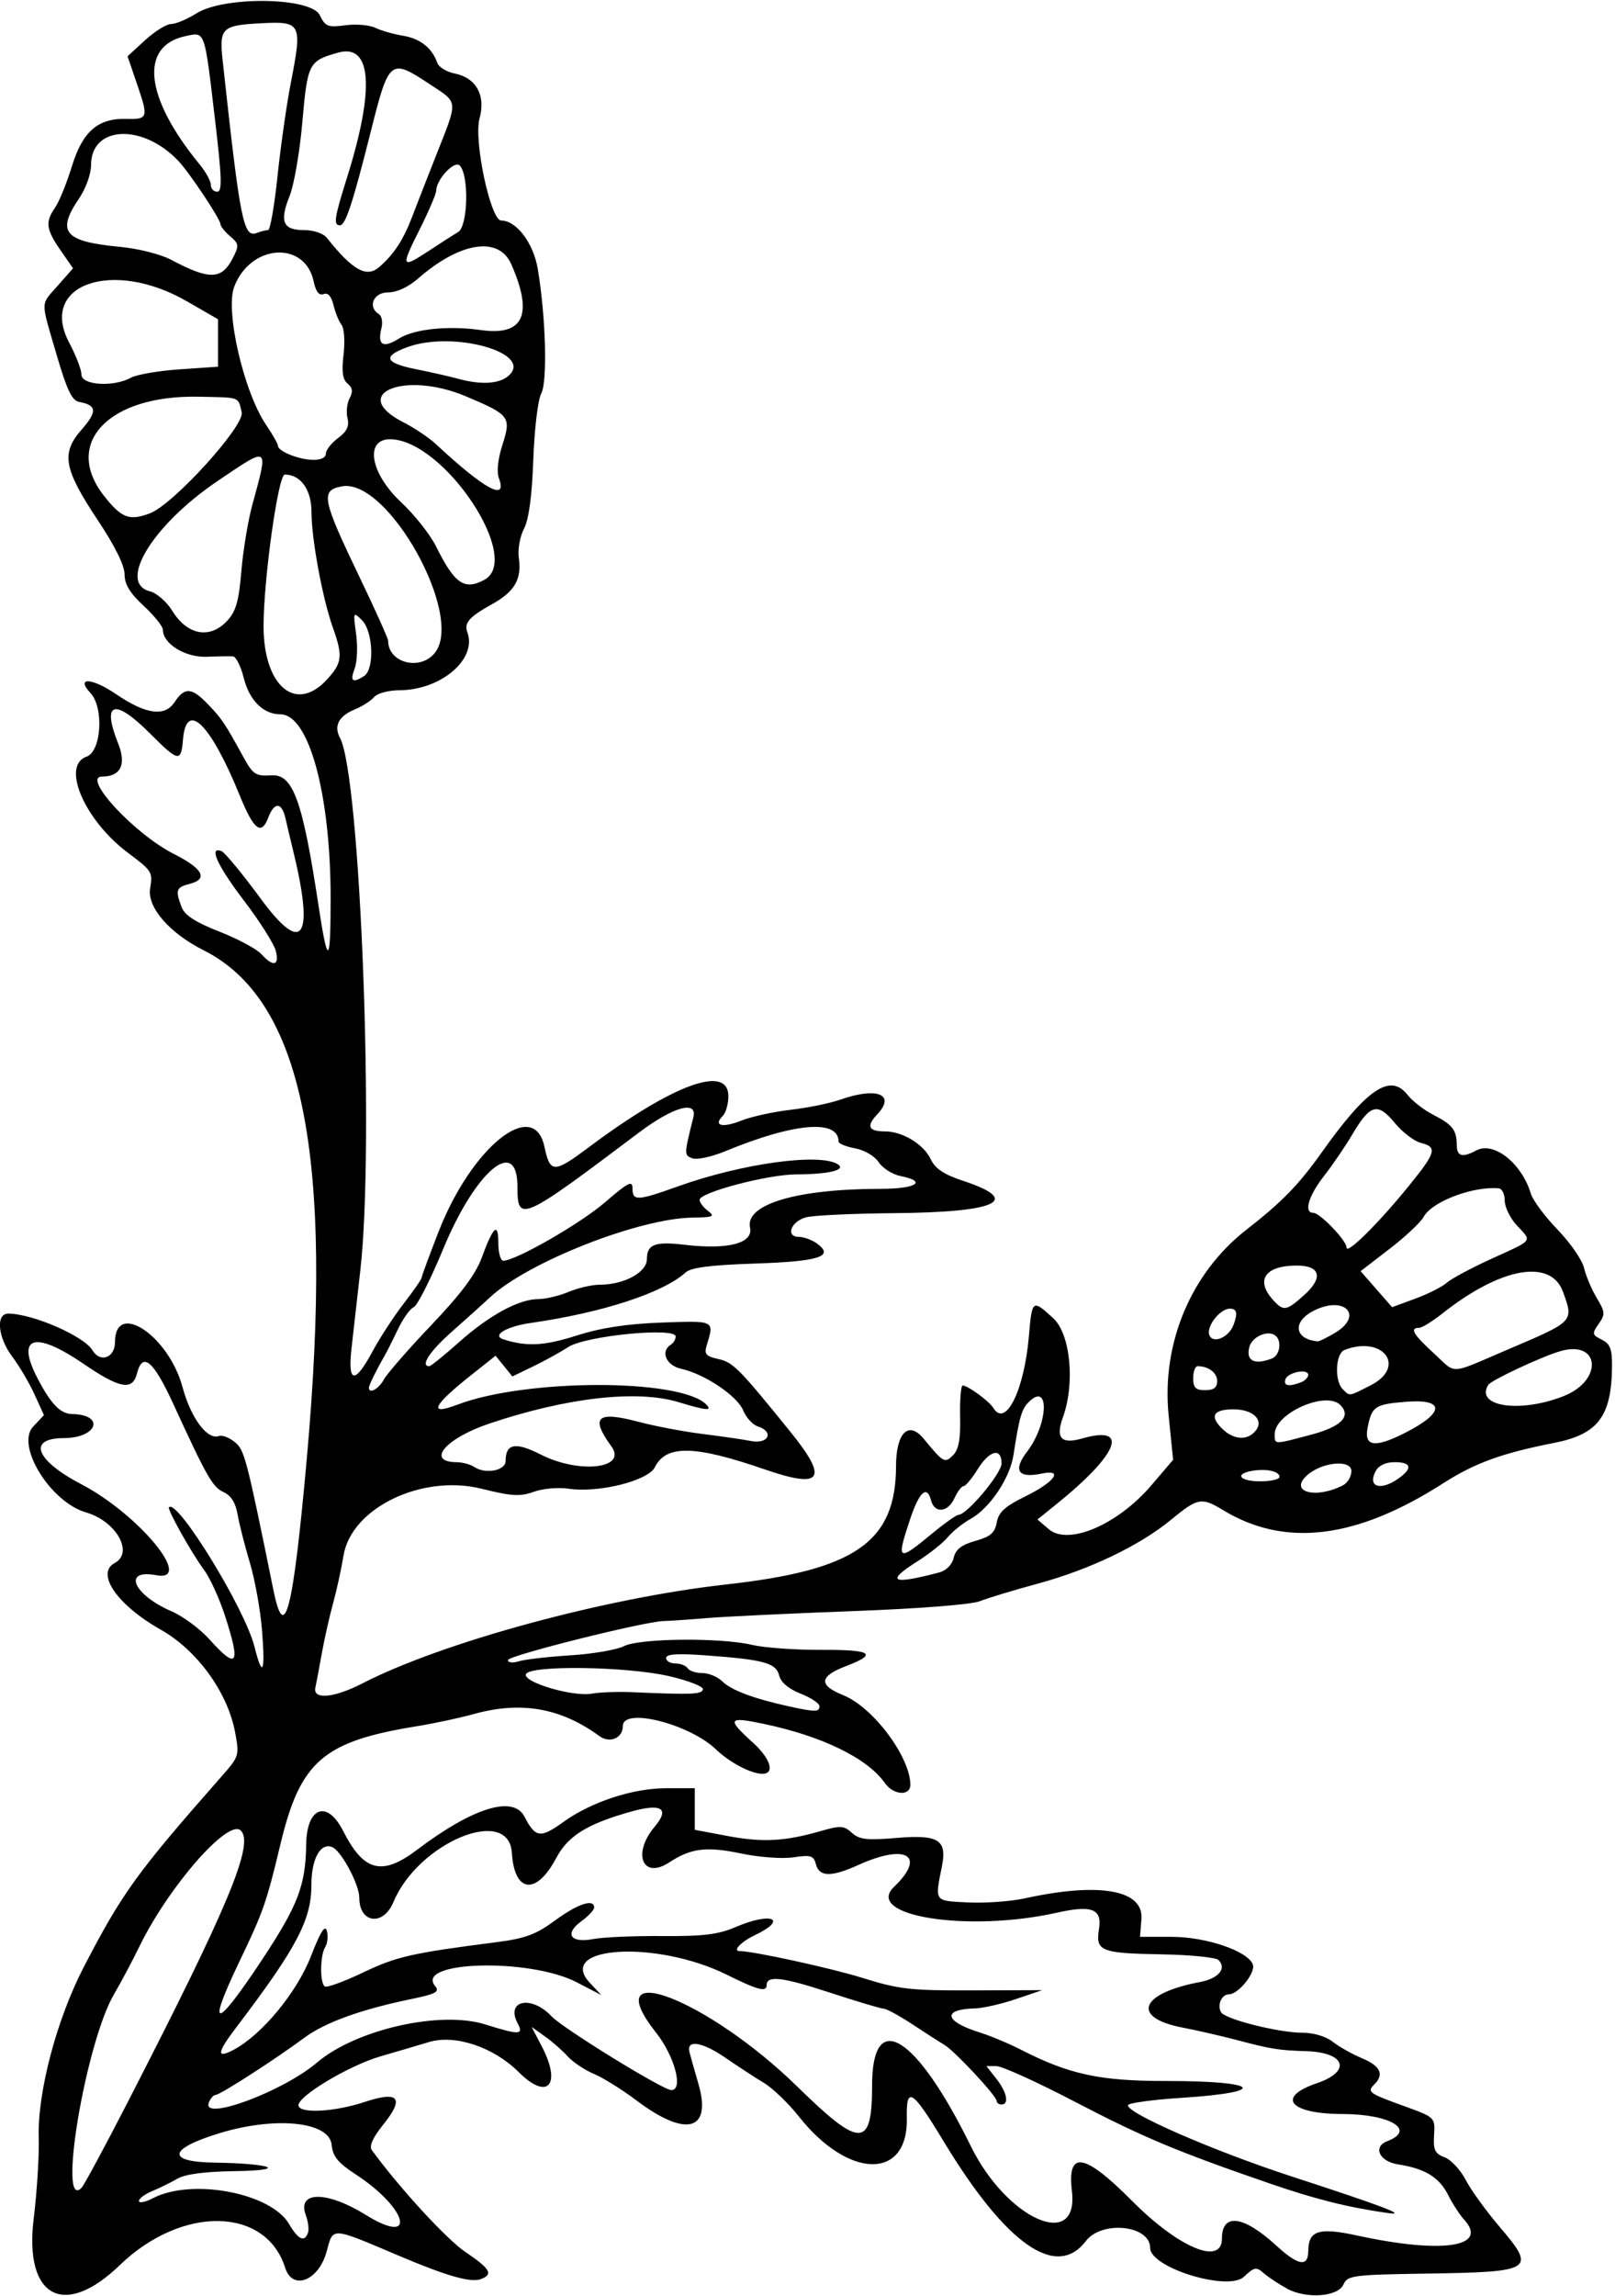 <?xml version="1.0" encoding="UTF-8"?>
<svg version="1.1" viewBox="0 0 337 479" xmlns="http://www.w3.org/2000/svg">
<path d="m268.5 477.36c-1.65-0.886-3.792-2.303-4.761-3.15-1.601-1.4-1.979-1.334-4.168 0.723-3.31 3.11-19.57-1.89-19.57-6.02 0-4.743-10.083-5.803-13.432-1.412-6.154 8.069-16.691 0.653-29.732-20.927-6.49-10.739-7.767-11.531-7.612-4.72 0.295 12.947-12.164 12.755-22.521-0.348-2.175-2.752-5.452-5.903-7.282-7.004-1.83-1.101-5.472-3.478-8.093-5.282-4.801-3.306-8.138-3.824-7.463-1.159 0.201 0.792 1.045 3.781 1.876 6.642 2.847 9.805-2.59 11.252-12.935 3.442-2.968-2.241-6.96-4.728-8.871-5.526-1.911-0.799-4.366-2.438-5.455-3.643s-3.231-3.083-4.761-4.173l-2.781-1.982 2.137 4.1c4.184 8.026 1.182 11.337-4.829 5.327-5.228-5.228-13.289-7.925-18.746-6.273-2.2 0.666-6.7 1.991-10 2.945-6.825 1.972-17.831 8.627-17.203 10.402 0.573 1.62 7.72 1.168 13.877-0.877 7.024-2.333 8.268-0.821 3.85 4.678-2.253 2.804-3.044 4.561-2.432 5.399 5.768 7.899 15.608 18.608 19.513 21.238 5.201 3.503 5.872 4.654 3.288 5.646-2.142 0.82-7.104-0.59-17.4-4.96-14.008-5.94-13.461-5.91-14.809-0.86-1.649 6.165-7.125 8.357-8.675 3.473-4.055-12.77-21.555-13.05-34.516-0.55-11.633 11.23-19.972 6.73-17.965-9.68 0.694-5.673 1.168-13.266 1.054-16.872-0.297-9.424 3.722-24.681 9.375-35.587 8.046-15.524 11.047-19.675 28.786-39.821 3.681-4.181 3.733-4.351 2.798-9.282-1.57-8.29-7.938-17.05-15.469-21.3-9.11-5.14-13.684-11.76-9.627-13.93 4.014-2.15 0.297-8.72-5.952-10.53-7.473-2.15-14.777-13.98-11.072-17.92l2.247-2.392-1.976-4.342c-1.087-2.388-3.151-5.892-4.588-7.787-3.068-4.046-3.546-9.062-0.862-9.045 5.103 0.032 15.787 4.687 17.55 7.647 1.604 2.69 4.701 1.58 4.701-1.69 0-8.805 11.197-1.378 14.084 9.342 1.751 6.503 5.188 11.118 7.617 10.229 0.661-0.242 2.142 0.326 3.291 1.26 2.043 1.662 2.422 3.115 8.082 30.95 2.312 11.371 4.075 4.439 6.931-27.25 5.732-63.61-0.795-95.87-21.506-106.28-7.149-3.596-11.802-8.965-11.166-12.884 0.562-3.466 0.458-3.633-4.68-7.491-9.022-6.775-13.911-18.157-8.596-20.01 3.11-1.084 3.681-10.222 0.829-13.28-3.169-3.398 0.284-3.21 5.434 0.296 6.135 4.177 10.09 4.703 12.116 1.611 2.097-3.201 3.575-3.1 7.003 0.479 2.885 3.011 3.431 3.825 7.316 10.898 2.056 3.744 2.576 4.086 5.91 3.886 4.496-0.27 6.481 5.227 9.8 27.138 1.945 12.85 2.534 12.51 2.534-1.47 0-21.74-4.541-38.39-10.469-38.39-3.555 0-6.473-2.882-7.65-7.557-0.615-2.444-1.628-4.485-2.25-4.536-0.622-0.051-3.088-0.014-5.48 0.082-4.469 0.18-9.151-2.7-9.151-5.62 0-0.707-1.8-2.951-4-4.986-2.891-2.675-4-4.502-4-6.593 0-1.839-2.018-5.924-5.544-11.224-7.177-10.793-7.758-14.018-3.413-18.966 3.294-3.752 3.179-5.1-0.495-5.761-1.521-0.274-2.562-2.442-4.728-9.847-3.398-11.623-3.427-10.235 0.302-14.482l3.121-3.555-2.621-3.783c-3.019-4.357-3.211-5.891-1.109-8.892 0.832-1.188 2.425-5.111 3.538-8.717 2.219-7.184 5.431-9.944 11.375-9.774 4.43 0.126 4.563-0.274 2.291-6.927l-2.094-6.133 3.674-3.366c2.021-1.852 4.468-3.368 5.438-3.37 0.971-0.002 3.34-0.998 5.265-2.214 5.769-3.643 23.926-3.381 25.736 0.371 1.152 2.388 1.687 2.599 5.328 2.111 2.226-0.299 5.035-0.063 6.242 0.524 1.207 0.587 3.82 1.333 5.807 1.659 3.575 0.585 6.053 2.547 7.149 5.66 0.311 0.884 1.934 1.881 3.607 2.216 4.5 0.9 6.535 4.554 5.21 9.353-1.266 4.58 2.29 21.324 4.52 21.324 3.172 0 6.717 4.689 7.625 10.084 1.678 9.981 2.053 23.524 0.72 26.015-0.689 1.288-1.423 7.398-1.653 13.774-0.276 7.628-0.927 12.451-1.948 14.425-0.853 1.649-1.331 4.35-1.076 6.084 0.65 4.426-0.861 7.024-5.623 9.667-4.756 2.639-5.837 3.878-5.109 5.854 2.06 5.593-5.491 12.029-14.165 12.075-2.283 0.012-4.644 0.644-5.283 1.414-0.636 0.766-2.458 1.932-4.051 2.592-3.37 1.396-4.422 3.431-3.076 5.946 4.269 7.977 7.206 84.983 4.236 111.07-0.658 5.775-1.484 13.088-1.837 16.25-0.818 7.334 0.67 7.551 4.389 0.639 1.512-2.811 4.437-7.298 6.5-9.971s3.75-5.107 3.75-5.41c0-0.303 1.6-4.645 3.555-9.648 6.889-17.63 19.843-28.021 22.053-17.69 1.2 5.608 1.94 5.616 9.331 0.092 17.57-13.13 29.06-17.31 29.06-10.58 0 1.608-0.532 3.456-1.183 4.107-2.041 2.041-0.057 2.53 3.892 0.96 2.085-0.829 6.706-1.841 10.269-2.25 3.563-0.409 8.232-1.362 10.376-2.118 7.615-2.687 11.633-1.118 7.742 3.023-2.375 2.528-1.892 3.602 1.621 3.602 3.615 0 8.017 2.669 9.48 5.747 0.967 2.035 2.742 3.227 6.806 4.568 12.408 4.096 7.16 6.552-14.394 6.736-8.608 0.073-16.878 0.462-18.379 0.863-3.199 0.856-4.38 4.086-1.494 4.086 1.035 0 2.756 0.645 3.823 1.433 3.607 2.662 0.344 3.692-13.097 4.135-9.189 0.302-13.238 0.823-14.377 1.848-4.757 4.282-17.35 8.386-32.359 10.546-5.084 0.732-8.195 2.617-5.643 3.42 4.912 1.546 8.446 1.363 15.231-0.79 5.181-1.644 10.494-2.456 17.787-2.718 11.15-0.4 10.976-0.489 9.373 4.778-0.549 1.803-0.155 2.26 2.435 2.829 3.072 0.675 4.299 1.914 15.07 15.226 7.989 9.874 6.59 11.927-5.327 7.814-14.696-5.072-20.632-5.197-22.983-0.483-1.419 2.847-11.791 5.431-18.02 4.489-2.118-0.32-5.38-0.03-7.249 0.646-2.85 1.031-4.604 0.928-10.882-0.635-12.487-3.11-27.218 4.025-28.828 13.963-0.446 2.75-1.429 7.25-2.187 10-0.757 2.75-1.821 7.485-2.364 10.521-0.543 3.037-1.134 6.176-1.313 6.976-0.584 2.606 3.852 2.211 9.85-0.876 16.626-8.56 50.68-17.817 75.824-20.611 27.036-3.005 35.463-8.876 35.49-24.725 0.012-6.928 2.609-9.505 5.746-5.701 4.165 5.051 4.416 5.192 6.157 3.451 1.179-1.179 1.571-3.33 1.472-8.071-0.075-3.555 0.163-6.464 0.527-6.464 1.075 0 5.54 3.268 6.408 4.69 2.552 4.182 6.435-3.648 7.408-14.94 0.666-7.721 0.73-7.769 5.069-3.806 3.607 3.295 4.61 13.578 2.022 20.735-1.56 4.314-0.344 5.625 4.048 4.365 9.97-2.86 7.582 3.245-5.351 13.681l-3.996 3.224 2.353 2.019c4.07 3.493 14.392-0.92 21.421-9.158l4.53-5.309-0.931-9.246c-1.514-15.03 4.634-29.708 16.23-38.754 7.45-5.812 10.87-9.317 15.641-16.03 9.533-13.416 14.376-16.678 17.972-12.106 1.023 1.3 3.418 3.163 5.323 4.139 4.049 2.076 4.927 3.184 4.948 6.246 0.017 2.465 1.125 2.797 4.072 1.22 3.658-1.958 9.496 2.665 11.404 9.03 0.412 1.375 2.923 4.75 5.58 7.5 2.657 2.75 5.142 6.35 5.523 8 0.381 1.65 1.566 4.454 2.634 6.231 1.77 2.946 1.806 3.424 0.405 5.425-1.425 2.035-1.379 2.272 0.644 3.281 1.766 0.881 2.173 1.94 2.142 5.575-0.091 10.424-2.917 14.164-12.059 15.957-10.895 2.136-16.58 4.204-23.175 8.432-18.147 11.632-33.023 13.44-45.94 5.585-4.469-2.718-5.297-2.565-10.825 2.003-6.521 5.389-17.024 10.421-27.891 13.363-4.95 1.34-10.35 2.977-12 3.637-1.767 0.707-12.659 1.559-26.5 2.073-12.925 0.48-26.65 1.135-30.5 1.455-3.85 0.321-7.9 0.599-9 0.618-3.995 0.07-32.5 7.212-32.5 8.142 0 0.533 0.996 0.645 2.25 0.254 1.238-0.386 6.075-0.944 10.75-1.24 4.675-0.296 9.715-1.157 11.2-1.914 3.271-1.668 20.172-1.833 26.8-0.261 2.475 0.587 8.887 1.049 14.25 1.027 10.737-0.044 12.055 0.812 5.25 3.411-5.556 2.122-5.713 3.978-0.513 6.058 6.172 2.47 13.917 12.788 13.991 18.638 0.031 2.446-3.522 2.239-5.307-0.309-3.632-5.185-13.093-9.803-25.35-12.372-7.42-1.556-7.709-1.056-2.241 3.884 3.723 3.363 4.703 6.546 2.016 6.546-2.341 0-6.836-2.354-9.619-5.037-5.59-5.38-19.49-8.9-19.49-4.93 0 2.515-2.722 3.689-4.886 2.107-8.039-5.878-16.324-7.343-26.146-4.624-3.007 0.833-8.393 1.986-11.968 2.563-19.476 3.145-24.284 7.279-28.408 24.423-3.032 12.608-3.559 14.111-8.767 24.996-6.818 14.25-4.775 13.91 4.957-0.825 7.436-11.259 9.018-15.406 9.137-23.952 0.109-7.811 4.377-9.366 7.705-2.807 4.307 8.491 8.105 9.466 15.403 3.956 11.709-8.841 20.111-11.436 22.44-6.931 2.288 4.425 3.305 4.566 8.093 1.127 5.93-4.25 14.51-7.06 21.6-7.06h5.843v8.679l6.805 1.284c7.309 1.379 11.961 1.139 19.4-1.001 4.21-1.211 4.903-1.175 6.58 0.344 1.56 1.412 3.126 1.591 9.316 1.068 8.744-0.739 10.567 0.389 9.481 5.867-1.492 7.528-1.706 7.228 5.417 7.587 3.575 0.18 8.942-0.207 11.926-0.861 15.545-3.407 24.765-1.76 24.281 4.338l-0.3 3.7h6.608c7.177 0 15.861 2.947 16.935 5.748 0.652 1.699-3.007 6.252-5.024 6.252-1.504 0-2.48 2.305-1.588 3.749 0.899 1.454 12.027 4.251 16.915 4.251 2.379 0 4.934 0.757 6.372 1.889 1.321 1.039 4.082 2.591 6.135 3.449 3.823 1.597 4.644 3.351 2.55 5.445-1.573 1.573-1.202 1.842 6.272 4.548 6.399 2.317 6.411 2.329 6.188 6.03-0.188 3.111 0.167 3.857 2.209 4.633 1.338 0.509 3.317 2.631 4.397 4.715 1.08 2.085 4.248 6.471 7.041 9.747 7.725 9.063 7.13 9.445-15.219 9.79-15.351 0.237-16.499 0.386-17.322 2.253-1.149 2.608-7.737 3.085-11.881 0.86zm4.5-7.738c0-4.348 2.158-5.039 10.245-3.283 17.707 3.846 27.449 2.4 22.284-3.308-0.943-1.042-2.46-3.378-3.371-5.192-1.844-3.67-4.804-5.475-10.408-6.347-3.94-0.613-5.354-3.663-2.25-4.854 6.067-2.328 0.611-5.634-9.332-5.654-11.05-0.022-13.976-3.502-5.395-6.418 7.31-2.484 6.003-6.436-2.214-6.694-5.751-0.181-7.277-0.424-14.287-2.273-3.426-0.904-8.556-2.084-11.401-2.624-10.937-2.074-9.064-7.16 3.506-9.518 3.889-0.73 5.659-2.822 3.886-4.595-0.552-0.552-5.899-1.087-11.883-1.188-12.708-0.216-13.805-0.661-13.053-5.298 0.677-4.17-1.491-5.02-8.689-3.407-18.626 4.174-40.45 0.734-34.078-5.372 6.784-6.5 2.561-9.104-7.419-4.575-5.638 2.558-8.185 2.525-8.875-0.114-0.48-1.836-1.055-2.016-4.693-1.471-2.327 0.349-7.138-5e-3 -10.965-0.808-7.191-1.507-10.431-1.102-14.973 1.874-5.53 3.623-7.764-1.82-3.047-7.425 3.233-3.843 1.486-4.974-4.912-3.179-9.147 2.566-13.153 5.052-15.614 9.691-4.159 7.84-8.731 7.301-9.251-1.091-0.621-10.009-19.584-2.116-24.723 10.29-2.117 5.06-7.11 4.42-7.11-0.9 0-2.81-3.793-9.87-5.69-10.6-2.446-0.94-4.31 2.49-4.31 7.93 0 7.274-3.08 13.11-15.662 29.671-4.058 5.341-4.218 6.621-0.588 4.709 5.878-3.096 13.205-11.948 16.145-19.502 2.025-5.205 2.975-6.709 3.344-5.296 0.284 1.085 0.128 2.586-0.346 3.334-1.097 1.731-1.153 7.582-0.079 8.245 0.447 0.277 4.068-1.052 8.046-2.952 6.906-3.299 10.066-4.014 27.875-6.308 5.9-0.76 8.138-1.595 12.134-4.528 4.723-3.467 8.131-4.59 8.131-2.68 0 0.504-1.194 1.786-2.652 2.849-3.644 2.654-2.298 4.641 2.517 3.715 2-0.385 8.467-0.663 14.372-0.62 8.587 0.064 11.657-0.315 15.333-1.891 7.494-3.212 11.03-1.655 3.93 1.731-2.864 1.366-4.699 3.299-3.131 3.299 2.813 0 19.114 3.559 25.631 5.596 7.609 2.378 10.021 2.651 23 2.605l14.5-0.051-5.5 1.864c-3.025 1.025-6.85 1.898-8.5 1.94-6.963 0.177-6.461 2.703 1 5.036 2.2 0.688 6.025 2.287 8.5 3.553 10.171 5.204 16.502 6.568 30.427 6.557 19.508-0.015 21.637 2.316 3.204 3.507-5.883 0.38-10.921 1.053-11.194 1.495-0.888 1.437 17.675 9.554 34.063 14.894 19.388 6.318 24.518 8.275 20 7.63-8.295-1.185-14.949-2.852-24.5-6.139-19.353-6.661-26.419-9.624-40.725-17.077-7.82-4.08-15.16-7.41-16.32-7.41h-2.097l2.073 2.635c2.21 2.81 2.72 5.37 1.07 5.37-0.55 0-1.005-0.338-1.011-0.75-0.015-1.048-8.741-10.405-10.903-11.691-0.979-0.582-3.986-2.513-6.683-4.29-2.697-1.777-5.378-3.24-5.958-3.25s-5.723-1.549-11.429-3.419c-9.78-3.2-13.02-3.58-13.02-1.49 0 1.507-1.858 1.019-8.306-2.18-14.675-7.281-35.825-6.019-28.57 1.706l2.377 2.53-5.145-2.669c-9.824-5.096-33.884-4.451-29.533 0.791 1.003 1.208 0.194 1.645-5.064 2.733-10.453 2.163-17.884 4.851-22.175 8.022-6.243 4.61-17.635 11.95-18.549 11.95-0.448 0-1.096 0.733-1.44 1.629-1.526 3.976 15.458-2.316 22.555-8.356 8.149-6.935 25.771-10.925 35.168-7.963 7.087 2.234 8.03 2.2 6.723-0.244-2.561-4.786 2.86-5.936 7.034-1.492 2.386 2.54 23.3 15.426 25.036 15.426 2.576 0 0.697-7.07-3.185-11.982-12.69-16.054 10.797-7.039 29.58 11.354 13.105 12.833 15.5 12.775 15.5-0.372 0-16.209 9.188-10.532 20.629 12.747 7.484 15.226 22.554 21.894 21.065 9.32-1.016-8.579 2.571-7.993 12.558 2.051 9.735 9.79 18.747 13.564 18.747 7.851 0-5.412 4.496-4.825 11.36 1.484 4.512 4.147 6.64 4.522 6.64 1.17zm-208.73-3.87c0.242-0.688 0.037-2.338-0.455-3.667-1.879-5.074 4.36-5.107 12.499-0.066 10.801 6.69 8.807-1.332-2.101-8.452-3.724-2.431-4.779-3.733-5.019-6.193-0.472-4.84-11.827-5.965-23.575-2.337-10.522 3.25-10.922 5.931-0.907 6.083 12.175 0.185 15.631 1.619 4.285 1.778-6.284 0.088-10.346 0.625-12 1.587-1.375 0.8-3.737 1.962-5.25 2.583-1.512 0.621-2.75 1.546-2.75 2.057 0 0.51 1.328 0.241 2.95-0.598 8.128-4.203 24.586-1.081 28.356 5.379 1.915 3.28 3.244 3.899 3.967 1.845zm-37.604-27.27c21.06-40.98 26.401-53.81 23.583-56.63-2.587-2.58-15.037 11.64-21.14 24.15-1.476 3.025-3.869 7.525-5.318 10-5.902 10.077-11.847 45.453-6.789 40.395 0.517-0.517 4.866-8.58 9.664-17.917zm144.33-82.56c0-0.594-1.765-1.774-3.922-2.621-2.51-0.986-4.125-2.351-4.487-3.792-0.659-2.625-3.168-3.312-15.341-4.201-5.894-0.43-8.25-0.275-8.25 0.546 0 0.632 0.873 1.149 1.941 1.149 1.067 0 2.219 0.45 2.559 1 0.34 0.55 1.716 1 3.059 1s3.233 0.792 4.202 1.761c1.791 1.791 6.532 3.571 13.739 5.157 5.598 1.233 6.5 1.233 6.5 1e-3zm-39-2.93c12.33 0.54 14.334 0.465 14.68-0.552 0.203-0.595-2.837-1.81-6.909-2.763-8.903-2.082-29.368-2.372-30.027-0.425-0.571 1.687 9.857 4.753 13.757 4.044 1.65-0.3 5.475-0.437 8.5-0.305zm-77.304-12.74c-0.33-4.26-1.477-10.67-2.549-14.25-1.072-3.575-2.226-8.119-2.564-10.097-0.413-2.41-1.37-3.941-2.901-4.638-2.325-1.06-3.448-3.026-10.567-18.515-4.118-8.958-6.375-10.833-7.525-6.25-0.916 3.648-3.596 3.167-11.143-2-10.196-6.98-14.17-5.794-9.675 2.888 2.84 5.484 4.806 7.53 7.287 7.581 6.961 0.142 5.27 4.991-1.75 5.016-7.661 0.028-5.905 4.624 3.682 9.636 12.022 6.285 23.693 20.481 15.587 18.96-7.097-1.331-4.771 4.084 3.239 7.542 2.374 1.025 5.936 3.667 7.914 5.87 5.82 6.483 6.561 5.298 3.177-5.078-1.151-3.528-3.092-7.765-4.314-9.415-2.646-3.573-7.746-12.682-7.333-13.095 1.778-1.778 15.839 21.14 17.836 29.071 1.687 6.699 2.275 5.511 1.598-3.226zm141.27-12.23c1.497-0.394 2.695-1.601 3.04-3.065 0.417-1.768 1.631-2.713 4.53-3.525 3.154-0.884 4.062-1.669 4.46-3.859 0.389-2.137 1.709-3.341 5.934-5.411 6.153-3.014 8.128-5.757 3.434-4.769-4.922 1.036-6.042-0.643-3.049-4.568 4.463-5.851 4.75-14.752 0.333-10.335-1.47 1.47-1.955 3.159-3.16 11.01-0.747 4.866-4.94 11.11-8.963 13.348-1.633 0.909-3.771 2.623-4.751 3.811-0.979 1.187-3.804 3.437-6.278 5-6.78 4.284-5.469 4.977 4.469 2.363zm-1.59-8.02c2.662-2.2 5.19-4 5.617-4 1.77 0 9.006-8.629 9.006-10.74 0-3.376-2.536-2.748-5 1.24-1.19 1.925-2.504 3.5-2.921 3.5-0.417 0-1.27 1.125-1.897 2.5-1.375 3.018-4.165 3.279-4.903 0.459-0.854-3.265-2.473-1.764-4.417 4.096-2.841 8.564-2.53 8.767 4.515 2.945zm85.87-10.17c0.963-0.493 1.75-1.831 1.75-2.973 0-2.479-6.154-1.892-9.246 0.883-3.867 3.47 1.749 5.036 7.497 2.09zm11.527-1.383c3.062-2.144 2.782-3.443-0.742-3.443-1.872 0-3.333 0.689-3.965 1.869-1.759 3.287 0.963 4.197 4.707 1.575zm-24.78-0.38c0-1.167-2.809-1.775-5.75-1.245-3.74 0.68-2.53 2.18 1.75 2.18 2.2 0 4-0.417 4-0.927zm-161.49-3.285c0.025-3.677 2.035-4.052 7.334-1.367 8.068 4.088 18.118 2.938 14.751-1.689-4.448-6.113-3.041-7.432 5.516-5.17 3.513 0.929 9.537 2.077 13.387 2.552 3.85 0.475 8.463 1.144 10.25 1.488 3.668 0.705 4.847-1.96 1.358-3.068-1.041-0.33-2.403-1.834-3.028-3.341-1.256-3.033-8.065-7.591-12.937-8.661-3.13-0.69-4.39-3.64-2.14-5.03 0.55-0.34 1-1.109 1-1.71 0-1.989-18.742-0.156-22.376 2.188-1.718 1.108-5.054 2.945-7.412 4.082l-4.288 2.067-3.499-4.321-4.962 3.931c-8.193 6.49-9.216 8.641-2.984 6.271 14.281-5.43 46.465-5.465 51.873-0.056 1.417 1.417 0.082 1.31-5.761-0.463-8.665-2.628-23.342-0.963-39.509 4.483-9.134 3.077-13.278 7.998-6.773 8.043 1.205 8e-3 2.866 0.463 3.691 1.009 2.327 1.541 6.498 0.75 6.512-1.236zm168.01-5.48c6.384-1.701 8.526-3.864 6.165-6.224-3-3.01-13.68 1.73-13.68 6.06 0 2.239-0.287 2.234 7.519 0.154zm19.767-0.455c8.271-4.219 8.274-7.101 7e-3 -6.429-6.384 0.519-7.018 0.949-7.9 5.356-0.803 4.015 1.509 4.329 7.893 1.073zm-31.29-0.36c1.843-2.221-0.468-4.5-4.563-4.5-4.213 0-5.067 1.369-2.473 3.963 2.407 2.407 5.301 2.627 7.037 0.536zm64.279-7.251c8.354-3.292 7.618-11.872-0.802-9.347-4.023 1.206-14.323 6.04-14.916 7-2.796 4.524 6.624 5.931 15.718 2.347zm-40.239-2.269c7.539-3.846 2.63-10.476-5.458-7.373-1.892 0.726-2.158 6.417-0.382 8.193 1.513 1.513 1.171 1.561 5.84-0.82zm-205.93-1.19c0.649-1.213 5.103-6.324 9.898-11.356 6.166-6.473 9.245-10.582 10.52-14.044 2.43-6.61 3.47-7.53 3.47-3.09 0 2.035 0.461 3.7 1.025 3.7 2.603 0 16.054-7.717 21.225-12.178 4.882-4.211 5.75-4.647 5.75-2.891 0 2.646 0.997 2.599 9.5-0.448 13.291-4.763 29.545-7.009 33.335-4.606 1.861 1.179-1.892 2.092-8.671 2.11-5.922 0.015-20.164 3.764-20.164 5.308 0 0.542 0.787 1.583 1.75 2.314 1.532 1.163 1.126 1.337-3.25 1.396-11.137 0.15-34.299 9.256-42.176 16.581-1.553 1.444-5.186 4.712-8.074 7.262-4.554 4.02-6.594 7.15-4.66 7.15 0.324 0 3.122-2.257 6.218-5.016 6.322-5.63 12.492-8.98 16.542-8.98 1.494 0 4.332-0.675 6.306-1.5s4.899-1.5 6.5-1.5c5.094 0 9.846-2.578 9.846-5.342 0-3.085 1.676-3.721 7.873-2.987 9.082 1.076 14.365-0.311 13.647-3.583-1.067-4.859 9.765-8.075 27.231-8.085 7.461-4e-3 9.857-1.532 4.182-2.667-1.687-0.337-3.734-1.63-4.548-2.873-0.843-1.286-2.967-2.538-4.932-2.907-1.91-0.36-3.46-0.99-3.46-1.41 0-4.724-9.242-3.937-23.654 2.014-2.834 1.171-5.923 1.833-6.864 1.472-1.73-0.664-1.728-0.742 0.212-8.536 0.909-3.655-4.207-2.216-11.399 3.204-24.55 18.5-25.3 18.83-25.3 11.26 0-10.679-8.715-3.392-15.479 12.942-2.661 6.426-5.442 11.915-6.18 12.199-0.738 0.283-2.231 2.379-3.317 4.658-1.086 2.28-2.365 4.82-2.844 5.64-1.635 2.82-3.18 5.97-3.18 6.49 0 1.381 2.067 0.257 3.11-1.692zm173.89 0.32c0-1.74-1.8-3.11-4.08-3.11-0.51 0-0.92 1.12-0.92 2.5 0 2 0.5 2.5 2.5 2.5 1.786 0 2.5-0.54 2.5-1.893zm17.418 0.286c0.87-0.34 1.58-1.05 1.58-1.58 0-1.391-4.266-0.559-4.755 0.927-0.448 1.361 0.697 1.593 3.173 0.643zm43.395-6.947c13.713-5.844 13.609-5.735 11.347-11.966-2.537-6.987-13.003-5.109-25.151 4.513-2.088 1.654-4.295 3.007-4.903 3.007-1.982 0-1.179 1.39 3.02 5.228 4.979 4.551 2.933 4.653 15.687-0.782zm-49.395 1.947c1.761-0.676 2.141-3.929 0.573-4.899-1.652-1.021-4.738 0.431-5.274 2.481-0.76 2.908 1.028 3.828 4.702 2.418zm-8.036-6.947c0.95-2.48 0.75-3.45-0.73-3.45-2.065 0-4.972 3.731-4.291 5.506 0.727 1.893 4.02 0.541 5.019-2.06zm21.12 1.65c6.228-3.65 2.071-7.994-4.432-4.63-4.46 2.306-3.927 5.929 0.932 6.346 0.275 0.024 1.85-0.748 3.5-1.715zm-6.349-7.939c4.036-3.606 3.399-6.156-1.538-6.156-6.606 0-8.703 3.033-4.958 7.171 2.189 2.419 2.752 2.331 6.496-1.015zm29.743-2.56c0.918-0.831 5.143-3.094 9.388-5.028 8.866-4.04 8.451-3.486 5.218-6.973-1.375-1.484-2.5-3.799-2.5-5.146 0-1.347-0.562-2.498-1.25-2.559-5.406-0.479-13.967 2.779-15.671 5.963-0.601 1.122-3.806 4.129-7.123 6.681l-6.031 4.641 6.575 7.509 4.862-1.788c2.674-0.984 5.614-2.468 6.532-3.299zm-7.877-20.238c5.68-7.001 5.974-8.071 2.462-8.953-1.387-0.348-3.827-2.218-5.424-4.155-3.565-4.325-5.12-3.914-8.812 2.329-1.508 2.55-4.201 6.501-5.983 8.779-3.2 4.091-4.235 7.642-2.226 7.642 1.413 0 6.966 5.785 6.966 7.258 0 1.536 6.661-5.064 13.017-12.899zm-236.45-48.99c-0.363-1.44-3.336-6.14-6.609-10.44-5.622-7.38-7.489-11.5-4.699-10.36 0.688 0.281 4.381 4.767 8.207 9.969 8.831 12.004 11.224 8.186 6.606-10.543-0.475-1.925-1.142-4.737-1.482-6.25-0.778-3.455-2.335-3.528-3.612-0.169-1.444 3.798-3.005 2.579-5.943-4.64-6.089-14.963-11.15-19.958-11.837-11.683-0.4 4.825-0.914 4.732-6.904-1.258-7.44-7.44-10.105-6.586-6.62 2.122 1.746 4.37 0.52 6.88-3.357 6.88-4.352 0 6.765 11.998 14.941 16.126 6.158 3.109 7.278 5.274 3.25 6.285-2.74 0.688-2.942 1.297-1.6 4.827 0.646 1.7 2.871 3.141 7.884 5.108 3.841 1.507 7.78 3.621 8.755 4.697 2.477 2.736 3.8 2.444 3.019-0.668zm10.541-56.48c3.327-3.561 3.498-4.963 1.347-11.019-2.16-6.07-4.446-18.45-4.446-24.06 0-4.64-2.259-7.81-5.571-7.81-1.375 0-4.429 21.84-4.429 31.66 0 12.405 6.664 18.118 13.099 11.23zm7.865-0.851c2.209-1.397 1.925-9.297-0.419-11.641-1.844-1.844-1.87-1.785-1.235 2.846 0.357 2.601 0.219 5.859-0.306 7.24-1.006 2.647-0.457 3.083 1.96 1.554zm14.786-4.85c6.194-7.785-9.856-36.517-19.399-34.727-4.525 0.849-4.186 2.568 3.765 19.117 3.236 6.73 5.884 12.64 5.884 13.11 0 4.62 6.697 6.336 9.75 2.498zm-43.347-6.679c1.835-1.979 2.442-4.096 2.961-10.323 0.359-4.308 1.379-10.5 2.265-13.76 3.434-12.626 3.698-12.434-7.112-5.155-13.602 9.159-21.112 21.359-14.213 23.09 1.392 0.349 3.486 2.182 4.654 4.071 3.15 5.098 7.854 5.951 11.445 2.077zm53.663-8.545c8.042-4.304-8.177-28.833-19.39-29.325-5.66-0.248-4.531 7.011 2.046 13.152 2.774 2.59 6.048 6.734 7.277 9.209 3.873 7.8 5.893 9.198 10.067 6.965zm-69.755-13.89c4.894-1.861 19.803-18.283 19.128-21.068-0.8-3.3-0.138-3.064-9.068-3.243-18.636-0.374-28.254 9.651-19.742 20.577 3.702 4.751 5.342 5.384 9.681 3.735zm72.808-7.268c-0.509-1.376-0.237-3.998 0.729-7.018 1.864-5.828 1.558-6.232-7.668-10.122-12.805-5.4-24.592-0.483-13.009 5.426 2.296 1.171 5.334 3.208 6.75 4.525 10.178 9.469 15.016 12.104 13.198 7.188zm-36.12-5.162c0-0.748 1.142-2.211 2.538-3.25 1.862-1.387 2.388-2.494 1.976-4.161-0.309-1.249-0.11-3.114 0.441-4.145 0.734-1.372 0.622-2.191-0.42-3.055-1.04-0.863-1.266-2.501-0.842-6.087 0.322-2.718 0.135-5.472-0.418-6.174-0.55-0.697-1.305-2.546-1.679-4.109-0.447-1.866-1.157-2.658-2.071-2.307-0.942 0.361-1.612-0.498-2.074-2.659-1.83-8.566-13.182-7.791-16.575 1.132-1.918 5.045 1.991 21.943 6.673 28.842 1.348 1.987 2.451 3.931 2.451 4.32 0 1.139 4.266 2.872 7.25 2.945 1.685 0.042 2.75-0.459 2.75-1.292zm-40.684-15.842c1.201-0.661 5.784-1.449 10.184-1.75l8-0.548v-9.901l-6.5-3.745c-15.546-8.957-31.012-3.506-24.548 8.652 1.401 2.635 2.548 5.625 2.548 6.643 0 2.22 6.696 2.641 10.316 0.649zm78.856-0.453c5.211-4.716-11.495-9.424-21.111-5.95-5.299 1.915-4.803 3.314 1.634 4.603 3.193 0.639 7.156 1.536 8.806 1.992 4.885 1.351 8.722 1.119 10.671-0.645zm-22.885-7.737c3.151-1.98 10.264-2.715 16.997-1.757 8.985 1.278 11.05-3.146 6.408-13.732-2.6-5.92-10.686-4.67-19.475 3.011-2.033 1.776-4.414 2.87-6.25 2.87-3.055 0-4.317 3.047-1.884 4.55 0.595 0.367 0.828 1.677 0.518 2.911-0.894 3.562 0.314 4.266 3.686 2.148zm-34.757-16.663c1.409-2.723 1.373-3.049-0.507-4.659-1.111-0.952-2.021-2.091-2.021-2.532 0-1.022-6.408-10.653-8.737-13.131-7.448-7.927-18.263-7.448-18.263 0.809 0 1.859-1.087 4.891-2.5 6.973-4.781 7.046-3.102 9.001 8.68 10.111 3.674 0.346 8.399 1.544 10.5 2.663 7.983 4.25 10.554 4.204 12.848-0.233zm30.555 1.805c3.03-2.586 5.053-5.644 6.863-10.373 1.027-2.682 3.198-8.252 4.826-12.377 4.924-12.478 5.01-11.374-1.202-15.498-8.074-5.358-8.421-5.085-12.088 9.5-3.887 15.462-5.375 19.998-6.56 19.998-1.383 0-1.152-1.548 1.471-9.89 5.854-18.611 5.193-28.094-1.819-26.131-6.184 1.732-6.402 2.158-7.502 14.699-0.532 6.061-1.714 12.887-2.627 15.169-2.16 5.396-1.426 7.153 2.984 7.153 2.024 0 4.034 0.682 4.781 1.622 5.361 6.742 8.246 8.369 10.872 6.128zm10.548-3.518c2.272-1.502 4.959-3.223 5.971-3.823 2.059-1.22 2.305-11.906 0.319-13.884-1.113-1.109-4.858 2.904-4.899 5.25-0.012 0.701-1.603 4.414-3.535 8.25-3.918 7.781-3.753 8.106 2.143 4.207zm-33.683-4.232c0.432 0 1.315-5.062 1.964-11.25 0.648-6.188 1.88-14.85 2.736-19.25 2.466-12.665 2.269-13.072-6.148-12.644-8.175 0.415-8.776 0.986-8.051 7.644 3.707 34.036 4.336 37.18 7.209 36.078 0.828-0.318 1.859-0.578 2.29-0.578zm-11.101-23.212c-2.208-18.703-2.004-18.125-6.096-17.26-9.739 2.06-8.565 12.805 2.928 26.799 1.276 1.554 2.321 3.467 2.321 4.25s0.595 1.423 1.322 1.423c1.075 0 0.986-2.842-0.474-15.212z"/>
</svg>
